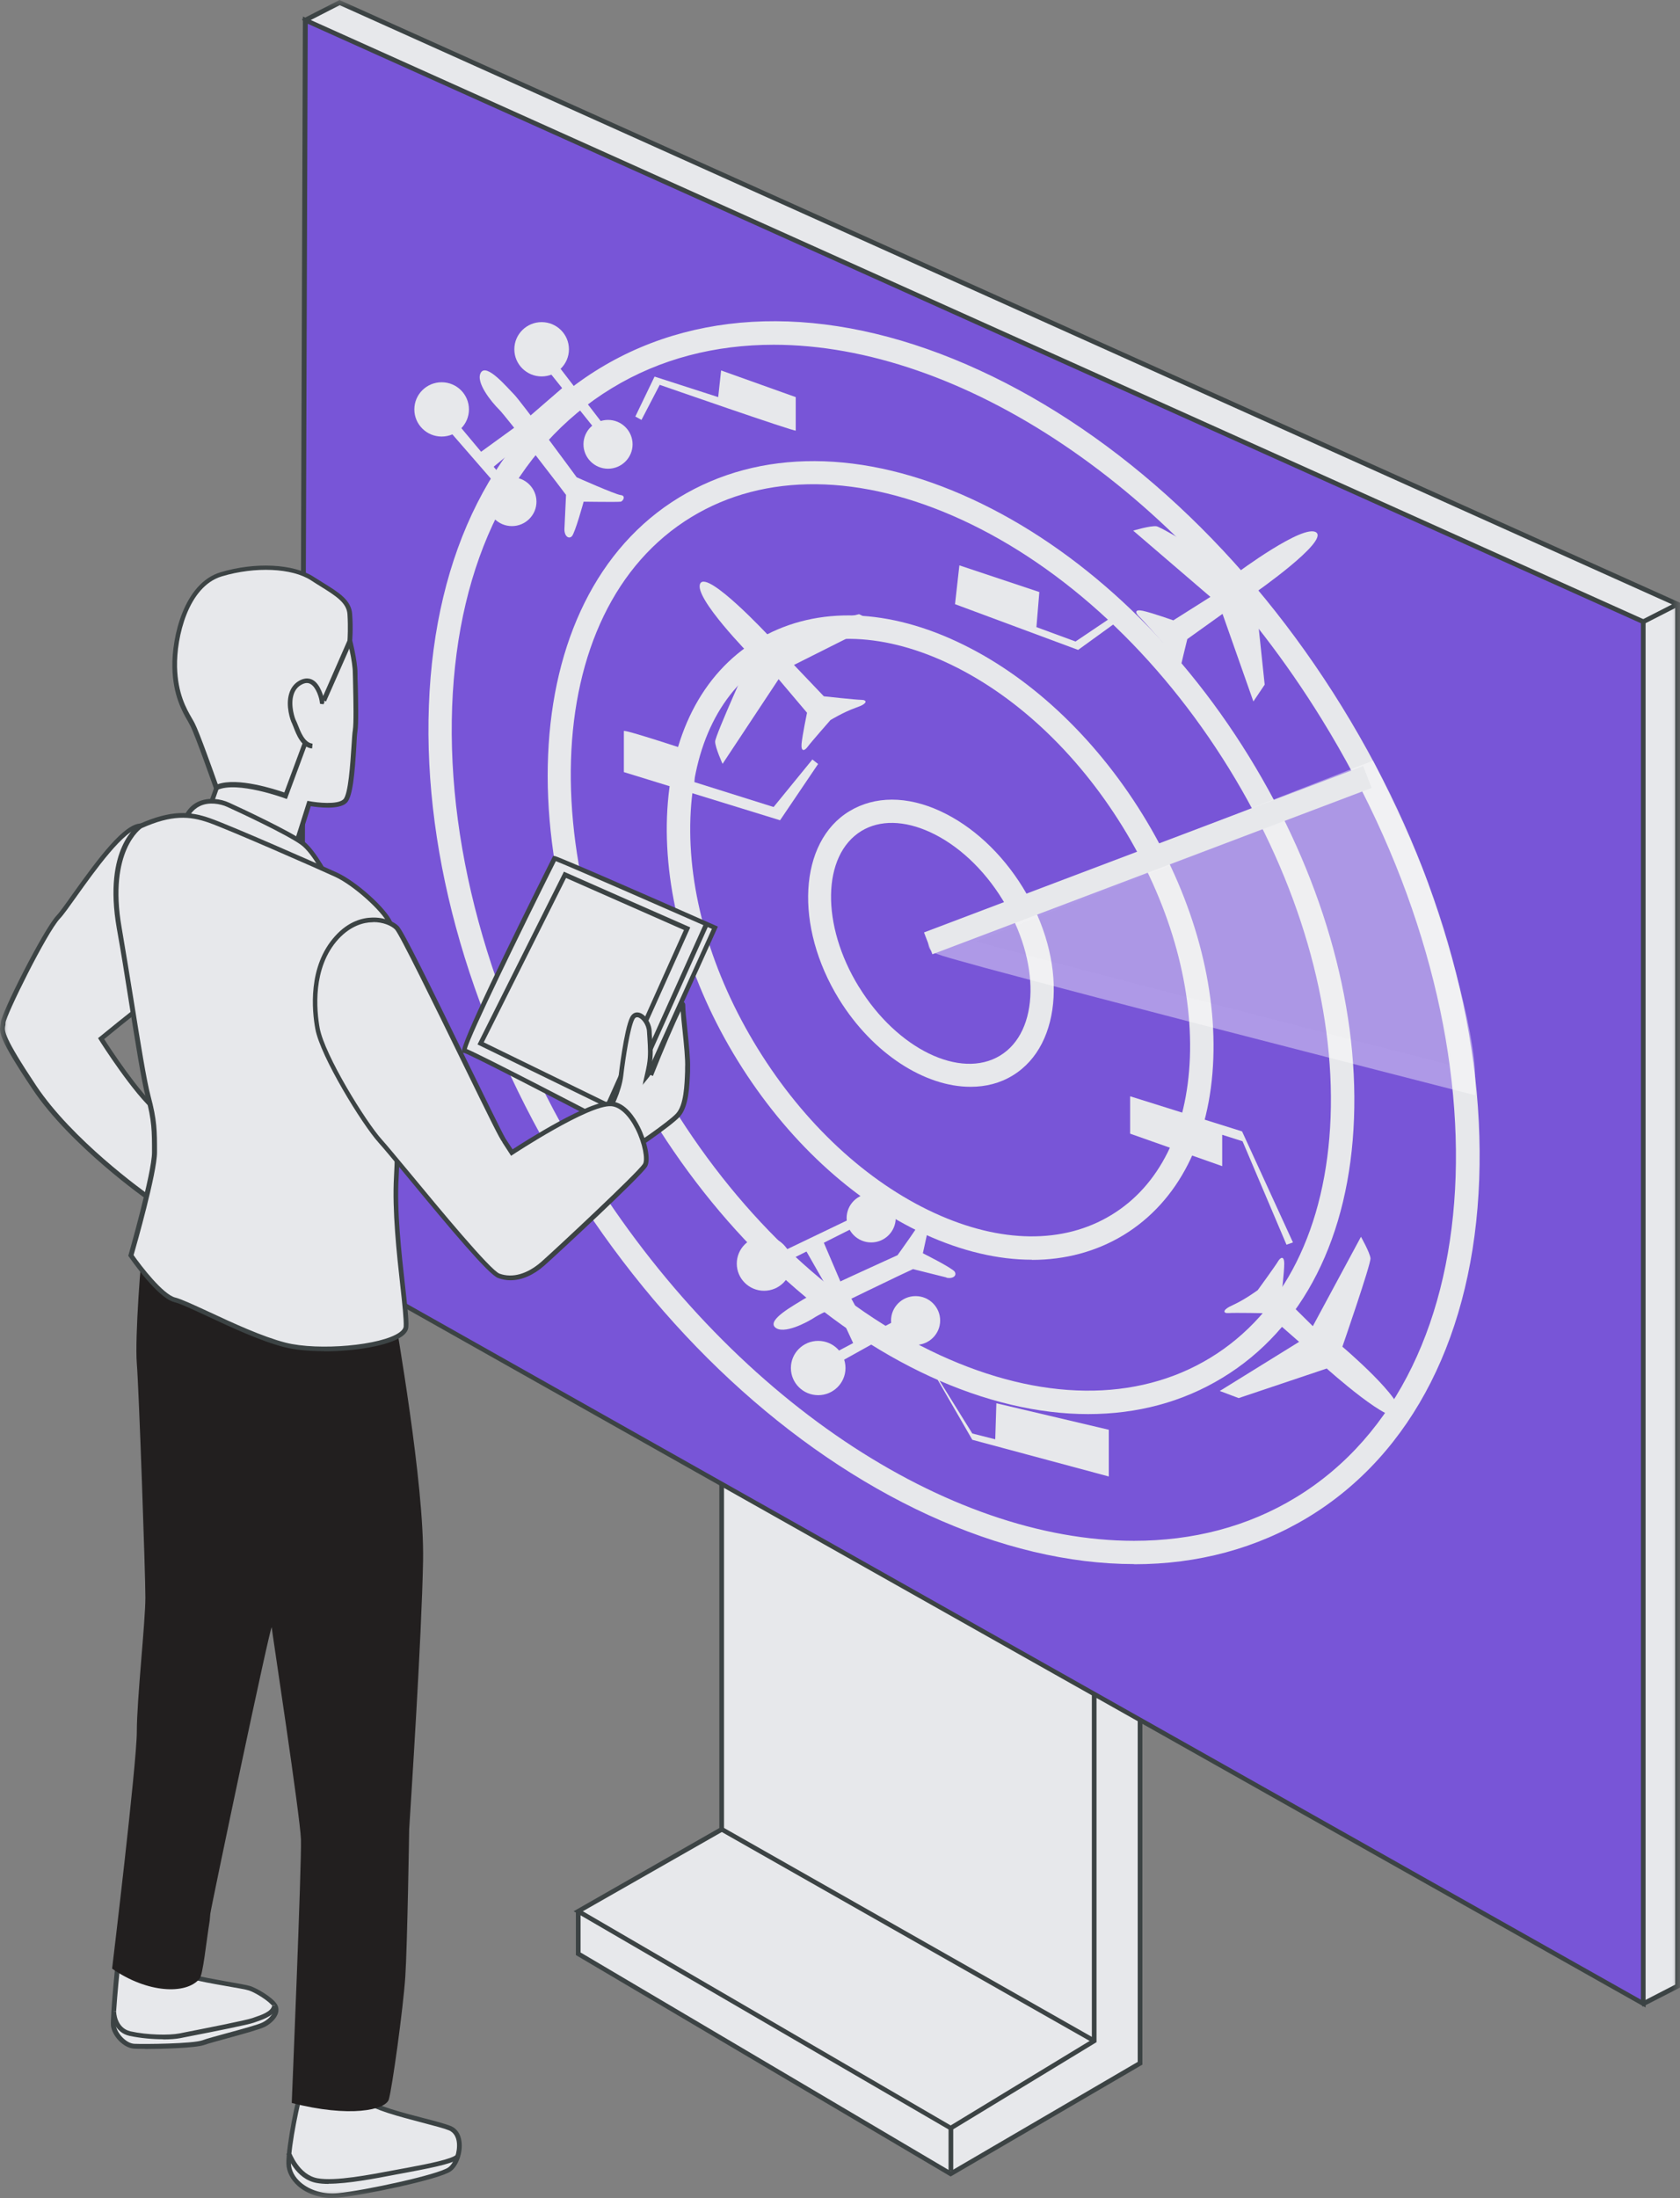 <svg width="104" height="136" viewBox="0 0 104 136" fill="none" xmlns="http://www.w3.org/2000/svg">
<rect x="0" y="0" width="104" height="136" fill="#808080" stroke="none"/>
<g clip-path="url(#clip0_3801_5964)">
<mask id="mask0_3801_5964" style="mask-type:luminance" maskUnits="userSpaceOnUse" x="0" y="0" width="104" height="136">
<path d="M104 0H0V136H104V0Z" fill="white"/>
</mask>
<g mask="url(#mask0_3801_5964)">
<path d="M35.8 118.25V120.88L58.86 134.5L70.59 127.66V103.85" fill="#E7E8EB"/>
<path d="M58.86 134.66L58.78 134.62L35.65 120.96V118.25H35.94V120.8L58.85 134.33L70.43 127.57V103.85H70.72V127.74L70.65 127.78L58.85 134.66H58.86Z" fill="#3C4344"/>
<path d="M67.74 100.16V126.27L58.86 131.66L35.8 118.24L44.68 113.17V85.81" fill="#E7E8EB"/>
<path d="M58.86 131.83L58.79 131.79L35.51 118.25L44.53 113.1V85.83H44.82V113.27L36.08 118.25L58.85 131.5L67.59 126.19V100.16H67.88V126.35L58.86 131.83Z" fill="#3C4344"/>
<path d="M103.86 122.88V37.38L21.02 0.16L18.9 1.25L101.73 123.97L103.85 122.88H103.86Z" fill="#E7E8EB"/>
<path d="M101.69 124.15L101.62 124.04L18.69 1.19L21.02 0L21.08 0.03L104 37.29V122.97L101.68 124.16L101.69 124.15ZM19.11 1.3L101.78 123.78L103.7 122.79V37.48L21.03 0.32L19.12 1.3H19.11Z" fill="#3C4344"/>
<path d="M103.79 37.25L98.4 40L98.53 40.26L103.92 37.51L103.79 37.25Z" fill="#3C4344"/>
<path d="M44.75 113.05L44.6 113.3L67.66 126.39L67.8 126.14L44.74 113.05H44.75Z" fill="#3C4344"/>
<path d="M59.01 131.66H58.72V134.32H59.01V131.66Z" fill="#3C4344"/>
<path d="M18.9 1.25L101.73 38.47V123.96L18.64 77.14L18.91 1.25H18.9Z" fill="#7855D7"/>
<path d="M101.88 124.21L101.66 124.09L18.49 77.22L18.75 1.02L18.95 1.11L101.87 38.37V124.2L101.88 124.21ZM18.78 77.06L101.58 123.72V38.56L19.05 1.47L18.79 77.06H18.78Z" fill="#3C4344"/>
<path d="M49.96 44.1L48.2 42.02L44.73 47.26C44.73 47.26 44.27 46.25 44.27 45.88C44.27 45.51 46.5 40.59 46.5 40.59C46.5 40.59 42.9 36.94 43.35 36.1C43.8 35.27 47.58 39.33 47.58 39.33L53.18 38L54.31 38.55L49.15 41.14L51 43.08C51 43.08 53 43.3 53.33 43.3C53.66 43.3 53.77 43.52 53 43.78C52.23 44.05 51.41 44.55 51.41 44.55C51.41 44.55 50.18 45.95 50 46.2C49.82 46.45 49.58 46.55 49.62 46.02C49.67 45.49 49.96 44.09 49.96 44.09V44.1Z" fill="#E7E8EB"/>
<path d="M72.62 38.39L74.93 36.93L70.15 32.83C70.15 32.83 71.22 32.51 71.59 32.56C71.95 32.61 76.58 35.45 76.58 35.45C76.58 35.45 80.7 32.38 81.48 32.94C82.25 33.5 77.69 36.68 77.69 36.68L78.29 42.36L77.59 43.4L75.68 37.98L73.5 39.54C73.5 39.54 73.02 41.48 72.97 41.8C72.92 42.13 72.7 42.2 72.53 41.41C72.36 40.61 71.97 39.74 71.97 39.74C71.97 39.74 70.73 38.34 70.51 38.14C70.29 37.93 70.21 37.68 70.74 37.79C71.27 37.9 72.63 38.38 72.63 38.38L72.62 38.39Z" fill="#E7E8EB"/>
<path d="M79.33 80.13L81.27 82.05L84.25 76.52C84.25 76.52 84.8 77.49 84.84 77.85C84.87 78.21 83.1 83.32 83.1 83.32C83.1 83.32 87.02 86.64 86.64 87.51C86.26 88.38 82.13 84.67 82.13 84.67L76.68 86.5L75.51 86.06L80.42 83.02L78.4 81.25C78.4 81.25 76.39 81.21 76.06 81.24C75.73 81.27 75.6 81.06 76.35 80.73C77.09 80.39 77.86 79.82 77.86 79.82C77.86 79.82 78.96 78.31 79.11 78.05C79.26 77.79 79.5 77.66 79.5 78.19C79.5 78.72 79.33 80.14 79.33 80.14V80.13Z" fill="#E7E8EB"/>
<path d="M27.34 27.01C28.27 27.01 29.03 26.26 29.03 25.33C29.03 24.4 28.27 23.65 27.34 23.65C26.41 23.65 25.65 24.4 25.65 25.33C25.65 26.26 26.41 27.01 27.34 27.01Z" fill="#E7E8EB"/>
<path d="M31.69 32.55C32.53 32.55 33.21 31.87 33.21 31.04C33.21 30.21 32.53 29.53 31.69 29.53C30.85 29.53 30.17 30.21 30.17 31.04C30.17 31.87 30.85 32.55 31.69 32.55Z" fill="#E7E8EB"/>
<path d="M27.34 26.11L31.27 30.63L31.69 30.23L27.95 25.76" fill="#E7E8EB"/>
<path d="M32.32 26.11L29.77 27.96L30.17 29.2L32.82 27.01" fill="#E7E8EB"/>
<path d="M34.94 32.75C34.94 33.18 35.21 33.37 35.4 33.18C35.6 32.98 36.13 31.04 36.13 31.04C36.13 31.04 38.25 31.07 38.42 31.04C38.58 31.01 38.76 30.66 38.42 30.63C38.08 30.59 35.7 29.53 35.7 29.53C35.7 29.53 32.25 24.83 31.82 24.4C31.39 23.97 30.13 22.46 29.77 23.05C29.41 23.64 30.45 24.9 30.89 25.33C31.33 25.76 34.97 30.51 35.04 30.62L34.94 32.75Z" fill="#E7E8EB"/>
<path d="M33.53 23.29C34.46 23.29 35.22 22.54 35.22 21.61C35.22 20.68 34.46 19.93 33.53 19.93C32.6 19.93 31.84 20.68 31.84 21.61C31.84 22.54 32.6 23.29 33.53 23.29Z" fill="#E7E8EB"/>
<path d="M37.64 29C38.48 29 39.16 28.32 39.16 27.49C39.16 26.66 38.48 25.98 37.64 25.98C36.8 25.98 36.12 26.66 36.12 27.49C36.12 28.32 36.8 29 37.64 29Z" fill="#E7E8EB"/>
<path d="M33.5 22.39L37.24 27.06L37.67 26.68L34.12 22.06" fill="#E7E8EB"/>
<path d="M32.19 26.27L35.22 23.65L35.74 24.82L32.56 27" fill="#E7E8EB"/>
<path d="M50.65 86.32C51.58 86.32 52.34 85.57 52.34 84.64C52.34 83.71 51.58 82.96 50.65 82.96C49.72 82.96 48.96 83.71 48.96 84.64C48.96 85.57 49.72 86.32 50.65 86.32Z" fill="#E7E8EB"/>
<path d="M56.68 83.21C57.52 83.21 58.2 82.53 58.2 81.7C58.2 80.87 57.52 80.19 56.68 80.19C55.84 80.19 55.16 80.87 55.16 81.7C55.16 82.53 55.84 83.21 56.68 83.21Z" fill="#E7E8EB"/>
<path d="M50.5 85.1L55.75 82.18L55.44 81.7L50.28 84.44" fill="#E7E8EB"/>
<path d="M51.5 80.26L52.82 83.11L54.12 82.97L52.49 79.95" fill="#E7E8EB"/>
<path d="M58.58 79.05C59 79.14 59.25 78.92 59.1 78.68C58.95 78.45 57.13 77.54 57.13 77.54C57.13 77.54 57.59 75.48 57.59 75.32C57.59 75.16 57.29 74.92 57.18 75.24C57.08 75.56 55.56 77.66 55.56 77.66C55.56 77.66 50.23 80.07 49.72 80.4C49.21 80.73 47.47 81.65 47.98 82.12C48.49 82.59 49.95 81.83 50.46 81.49C50.97 81.16 56.4 78.56 56.52 78.52L58.6 79.04L58.58 79.05Z" fill="#E7E8EB"/>
<path d="M47.3 79.86C48.23 79.86 48.99 79.11 48.99 78.18C48.99 77.25 48.23 76.5 47.3 76.5C46.37 76.5 45.61 77.25 45.61 78.18C45.61 79.11 46.37 79.86 47.3 79.86Z" fill="#E7E8EB"/>
<path d="M53.93 76.87C54.77 76.87 55.45 76.19 55.45 75.36C55.45 74.53 54.77 73.85 53.93 73.85C53.09 73.85 52.41 74.53 52.41 75.36C52.41 76.19 53.09 76.87 53.93 76.87Z" fill="#E7E8EB"/>
<path d="M48.06 78.37L53.42 75.67L53.14 75.17L47.87 77.7" fill="#E7E8EB"/>
<path d="M51.63 80.42L49.65 76.95L50.91 76.68L52.42 80.21" fill="#E7E8EB"/>
<path d="M50.65 47.26L48.29 50.75L38.62 47.77C38.62 47.77 38.62 45.36 38.62 45.23C38.62 45.1 42.99 46.55 42.99 46.55V48.39L47.89 49.93L50.29 46.99L50.66 47.28L50.65 47.26Z" fill="#E7E8EB"/>
<path d="M39.31 25.76L39.71 25.98L40.84 23.81C40.84 23.81 49.26 26.74 49.26 26.64V24.57L44.64 22.92L44.46 24.57L40.52 23.3L39.33 25.77L39.31 25.76Z" fill="#E7E8EB"/>
<path d="M69.56 38.17L66.74 40.21L59.12 37.38L59.39 34.98L64.34 36.63L64.16 38.8L66.58 39.69L69.36 37.82" fill="#E7E8EB"/>
<path d="M69.96 67.84V70.14L75.66 72.15V70.21L76.92 70.61L79.64 77.01L80.04 76.87L76.89 70L69.97 67.83L69.96 67.84Z" fill="#E7E8EB"/>
<path d="M57.04 83.62L60.19 89.08L68.64 91.35V88.46L61.68 86.82L61.61 89.05L60.19 88.69" fill="#E7E8EB"/>
<path d="M70.21 96.77C66.19 96.77 61.87 95.75 57.46 93.73C48.84 89.76 40.88 82.38 35.05 72.93C29.22 63.48 26.2 53.09 26.55 43.67C26.9 34.14 30.66 26.72 37.12 22.79C43.58 18.86 51.94 18.9 60.66 22.92C69.28 26.89 77.24 34.27 83.07 43.72C88.9 53.17 91.92 63.56 91.57 72.98C91.22 82.51 87.46 89.93 81 93.86C77.8 95.8 74.15 96.78 70.21 96.78V96.77ZM47.9 21.33C44.29 21.33 40.87 22.19 37.87 24.02C31.83 27.69 28.33 34.69 27.99 43.72C27.65 52.86 30.6 62.97 36.28 72.18C45.17 86.57 58.71 95.33 70.2 95.33C73.82 95.33 77.23 94.47 80.23 92.64C92.78 85 93.5 63.4 81.81 44.48C72.92 30.09 59.38 21.33 47.89 21.33H47.9Z" fill="#E7E8EB"/>
<path d="M67.36 87.49C64.27 87.49 60.95 86.71 57.57 85.16C50.97 82.12 44.87 76.47 40.41 69.24C31.13 54.22 31.87 36.97 42.04 30.78C47.02 27.75 53.45 27.78 60.15 30.87C66.75 33.91 72.85 39.56 77.31 46.79C81.77 54.02 84.09 61.98 83.82 69.19C83.55 76.52 80.66 82.22 75.68 85.24C73.22 86.74 70.4 87.49 67.36 87.49ZM41.65 68.47C45.97 75.46 51.84 80.92 58.18 83.84C64.42 86.71 70.37 86.78 74.92 84.01C79.47 81.24 82.11 75.96 82.37 69.13C82.63 62.19 80.39 54.53 76.07 47.53C71.75 40.54 65.88 35.08 59.54 32.16C53.3 29.29 47.35 29.22 42.8 31.99C33.31 37.76 32.8 54.13 41.65 68.47Z" fill="#E7E8EB"/>
<path d="M63.88 77.94C61.78 77.94 59.53 77.41 57.24 76.36C52.79 74.31 48.68 70.5 45.67 65.63C42.66 60.76 41.11 55.4 41.29 50.53C41.48 45.55 43.44 41.68 46.84 39.61C50.24 37.55 54.61 37.56 59.16 39.66C63.61 41.71 67.72 45.52 70.73 50.39C73.74 55.26 75.29 60.62 75.11 65.49C74.93 70.47 72.95 74.34 69.56 76.41C67.88 77.43 65.95 77.95 63.88 77.95V77.94ZM46.91 64.88C49.77 69.51 53.65 73.12 57.85 75.05C61.94 76.93 65.83 76.98 68.8 75.17C71.77 73.37 73.49 69.91 73.66 65.43C73.83 60.84 72.35 55.77 69.49 51.14C66.63 46.51 62.75 42.9 58.55 40.97C54.46 39.09 50.57 39.04 47.6 40.85C44.63 42.65 42.91 46.11 42.74 50.59C42.57 55.18 44.05 60.25 46.91 64.88Z" fill="#E7E8EB"/>
<path d="M60.07 67.24C57.26 67.24 54.03 65.2 51.94 61.82C49.16 57.31 49.44 52.09 52.58 50.19C54.15 49.24 56.15 49.23 58.22 50.19C60.19 51.1 62 52.77 63.32 54.91C66.1 59.42 65.82 64.64 62.69 66.54C61.91 67.02 61.02 67.24 60.09 67.24H60.07ZM53.18 61.07C55.54 64.9 59.46 66.8 61.91 65.31C64.36 63.82 64.43 59.49 62.06 55.66C60.89 53.76 59.3 52.28 57.59 51.49C55.98 50.75 54.47 50.72 53.33 51.41C50.88 52.9 50.81 57.23 53.17 61.06L53.18 61.07Z" fill="#E7E8EB"/>
<g opacity="0.4">
<path d="M90.6 66.83C90.6 66.83 57.84 58.46 58.2 58.32L84.65 47.98C84.65 47.98 86.89 52.52 87.67 54.77C88.45 57.02 90.64 63.67 90.59 66.83H90.6Z" fill="#F9F9F9"/>
<path d="M91.31 67.76L90.41 67.53C90.33 67.51 82.22 65.43 74.21 63.36C69.51 62.14 65.76 61.16 63.07 60.44C61.47 60.02 60.23 59.68 59.39 59.44C57.68 58.96 57.5 58.91 57.46 58.36L57.43 57.83L57.93 57.64L85 47.06L85.3 47.66C85.39 47.85 87.57 52.27 88.36 54.54C89.07 56.58 91.37 63.49 91.32 66.84V67.76H91.31ZM60.41 58.24C65.49 59.63 79.55 63.27 89.83 65.9C89.57 63.19 88.25 58.64 86.99 55.02C86.4 53.32 84.92 50.21 84.29 48.91L60.41 58.25V58.24Z" fill="white"/>
</g>
<path d="M84.38 47.4L57.2 57.69L57.72 59.04L84.91 48.75L84.39 47.4H84.38Z" fill="#E7E8EB"/>
<path d="M18.64 129.46C18.54 129.56 17.85 132.72 17.88 133.87C17.91 135.02 19.3 136.01 20.96 135.84C22.62 135.68 27.22 134.69 27.85 134.23C28.48 133.77 28.81 132.06 27.85 131.68C26.89 131.3 23.38 130.64 22.75 129.99C22.12 129.33 19.67 127.16 19.67 127.16" fill="#E7E8EB"/>
<path d="M20.6 136C19.78 136 18.99 135.73 18.44 135.25C18 134.86 17.74 134.37 17.73 133.87C17.7 132.82 18.36 129.53 18.53 129.36L18.63 129.46L18.75 129.54C18.63 129.78 17.98 132.76 18.01 133.86C18.02 134.28 18.24 134.7 18.62 135.03C19.2 135.53 20.06 135.78 20.93 135.69C22.58 135.53 27.15 134.54 27.75 134.1C28.11 133.84 28.35 133.11 28.28 132.54C28.25 132.28 28.13 131.94 27.78 131.8C27.46 131.67 26.86 131.52 26.15 131.33C24.71 130.95 23.07 130.53 22.62 130.07C22 129.42 19.57 127.27 19.55 127.25L19.75 127.03C19.85 127.12 22.21 129.21 22.84 129.87C23.23 130.27 24.96 130.72 26.23 131.05C26.94 131.23 27.56 131.4 27.89 131.53C28.27 131.68 28.51 132.02 28.57 132.5C28.66 133.18 28.37 134 27.92 134.33C27.24 134.83 22.5 135.82 20.96 135.97C20.84 135.98 20.71 135.99 20.59 135.99L20.6 136Z" fill="#3C4344"/>
<path d="M7.42 120.49C7.39 120.59 6.96 124.76 7.02 125.32C7.08 125.88 7.72 126.57 8.31 126.6C8.91 126.63 11.95 126.6 12.58 126.37C13.21 126.14 15.83 125.52 16.32 125.25C16.81 124.98 17.25 124.46 16.98 124.07C16.72 123.68 15.82 123.15 15.42 123.02C15.02 122.89 12.58 122.53 12.03 122.35" fill="#E7E8EB"/>
<path d="M8.96 126.76C8.66 126.76 8.42 126.76 8.3 126.75C7.62 126.71 6.94 125.94 6.87 125.34C6.81 124.8 7.22 120.59 7.28 120.44L7.56 120.52C7.52 120.7 7.1 124.77 7.17 125.3C7.23 125.78 7.8 126.43 8.32 126.45C8.93 126.48 11.94 126.45 12.54 126.23C12.8 126.13 13.37 125.98 14.02 125.8C14.9 125.56 15.99 125.27 16.27 125.12C16.6 124.95 16.86 124.67 16.93 124.43C16.96 124.32 16.94 124.23 16.89 124.15C16.66 123.8 15.8 123.28 15.41 123.15C15.24 123.09 14.59 122.98 13.96 122.87C13.16 122.73 12.33 122.58 12.02 122.48L12.11 122.21C12.39 122.3 13.25 122.45 14.01 122.59C14.71 122.71 15.31 122.82 15.5 122.88C15.89 123.01 16.83 123.54 17.13 123.99C17.23 124.14 17.26 124.32 17.22 124.51C17.14 124.83 16.83 125.17 16.42 125.39C16.11 125.55 15.09 125.83 14.11 126.1C13.49 126.27 12.9 126.43 12.65 126.52C12.12 126.71 10.09 126.77 8.98 126.77L8.96 126.76Z" fill="#3C4344"/>
<path d="M17.88 133.21C17.88 133.21 18.38 134.69 19.64 134.92C20.9 135.15 23.49 134.59 25.24 134.26C26.99 133.93 28.11 133.68 28.36 133.39" fill="#E7E8EB"/>
<path d="M20.34 135.12C20.06 135.12 19.82 135.1 19.6 135.06C18.27 134.82 17.75 133.32 17.73 133.25L18.01 133.16C18.01 133.16 18.5 134.56 19.66 134.77C20.75 134.97 22.86 134.56 24.56 134.24C24.78 134.2 25 134.16 25.21 134.12C26.55 133.87 28.01 133.58 28.25 133.3L28.47 133.49C28.19 133.81 27.17 134.04 25.26 134.4C25.05 134.44 24.84 134.48 24.61 134.52C23.21 134.79 21.53 135.11 20.34 135.11V135.12Z" fill="#3C4344"/>
<path d="M7.04 124.46C7.04 124.46 7.02 125.58 8.05 125.81C9.08 126.04 10.47 126.07 11.13 125.94C11.79 125.81 15.21 125.15 15.67 124.99C16.14 124.83 16.96 124.59 17 124.07" fill="#E7E8EB"/>
<path d="M10.1 126.17C9.44 126.17 8.67 126.1 8.02 125.96C7.12 125.76 6.9 124.89 6.9 124.46H7.19C7.19 124.46 7.19 125.47 8.08 125.68C9.11 125.91 10.48 125.93 11.1 125.81L11.5 125.73C12.52 125.53 15.23 125 15.62 124.86L15.76 124.81C16.18 124.67 16.82 124.45 16.85 124.07L17.14 124.09C17.11 124.66 16.36 124.92 15.86 125.09L15.72 125.14C15.36 125.27 13.41 125.66 11.56 126.02L11.16 126.1C10.9 126.15 10.53 126.18 10.1 126.18V126.17Z" fill="#3C4344"/>
<path d="M24.47 81.53C24.47 81.79 26.28 91.74 26.19 96.56C26.1 101.38 25.44 111.38 25.33 113.18C25.33 113.18 25.22 120.33 25.09 122.3C24.96 124.27 24.27 129.23 24.07 129.89C23.87 130.55 21.64 131.03 18.06 130.11C18.06 130.11 18.68 115.25 18.63 113.8C18.58 112.35 16.86 101.09 16.82 100.69C16.78 100.3 13.07 117.97 13.02 118.4L12.98 118.84C12.76 120.19 12.57 122.17 12.35 122.43C11.52 123.42 9.12 123.32 6.94 121.8C6.94 121.8 8.47 109.11 8.47 107.13C8.47 105.15 9 100.34 9 98.84C9 97.34 8.6 85.95 8.47 84.37C8.34 82.79 8.73 77.57 8.91 76.5C9.09 75.43 14.3 78.18 14.3 78.18" fill="#221F1F"/>
<path d="M18.31 52.34L19.14 49.72C19.14 49.72 20.86 50.04 21.36 49.57C21.86 49.1 21.89 45.85 21.99 45.22C22.09 44.59 21.99 42.29 21.99 41.63C21.99 40.97 21.66 39.46 21.43 38.9C21.2 38.34 18.48 37.72 18.48 37.72L14.67 40.38L13.68 47.98L13.02 49.85" fill="#E7E8EB"/>
<path d="M18.44 52.38L18.16 52.29L19.03 49.55L19.16 49.57C19.62 49.66 20.89 49.8 21.25 49.46C21.57 49.15 21.69 47.2 21.76 46.15C21.79 45.71 21.81 45.36 21.84 45.19C21.91 44.75 21.88 43.37 21.86 42.46C21.86 42.1 21.84 41.8 21.84 41.62C21.84 40.98 21.51 39.48 21.29 38.95C21.15 38.62 19.6 38.12 18.51 37.87L14.8 40.46L13.81 48.03L13.15 49.9L12.88 49.8L13.54 47.95L14.54 40.3L18.45 37.56H18.51C18.98 37.68 21.31 38.25 21.56 38.84C21.8 39.41 22.13 40.95 22.13 41.62C22.13 41.8 22.13 42.1 22.15 42.45C22.17 43.43 22.2 44.76 22.13 45.23C22.1 45.39 22.08 45.75 22.06 46.17C21.96 47.81 21.84 49.31 21.46 49.67C20.99 50.12 19.68 49.95 19.24 49.88L18.45 52.38H18.44Z" fill="#3C4344"/>
<path d="M20.69 55.11C20.62 54.98 19.57 52.78 18.72 52.15C17.87 51.53 14.86 50.11 14.13 49.78C13.4 49.45 11.81 49.25 11.35 51.06" fill="#E7E8EB"/>
<path d="M20.56 55.18L20.54 55.14C20.2 54.45 19.34 52.78 18.63 52.27C17.79 51.65 14.77 50.24 14.06 49.92C13.64 49.73 12.94 49.6 12.38 49.87C11.94 50.08 11.64 50.49 11.48 51.11L11.2 51.04C11.38 50.34 11.73 49.86 12.25 49.61C12.91 49.3 13.68 49.43 14.18 49.66C14.89 49.98 17.94 51.41 18.8 52.04C19.55 52.59 20.44 54.31 20.79 55.02L20.81 55.05L20.55 55.18H20.56Z" fill="#3C4344"/>
<path d="M9.66 61.62C9.46 61.65 6.25 64.28 6.25 64.28C6.25 64.28 8.37 67.63 9.66 68.69C10.95 69.74 11.52 74.21 11.52 74.21L9.23 74.14C9.23 74.14 4.49 70.85 2.11 67.27C-0.27 63.69 0.19 63.78 0.19 63.29C0.19 62.8 2.81 57.6 3.6 56.75C4.39 55.9 7.28 51.13 8.7 51.1C10.12 51.07 12.05 53.83 12.05 53.83" fill="#E7E8EB"/>
<path d="M11.68 74.36L9.18 74.29L9.15 74.26C9.15 74.26 4.36 70.91 1.99 67.35C-0.1 64.23 -0.04 63.86 0.02 63.46C0.02 63.41 0.04 63.36 0.04 63.3C0.04 62.75 2.67 57.55 3.49 56.66C3.7 56.44 4.07 55.92 4.5 55.31C6.13 53.03 7.67 50.98 8.7 50.95H8.73C10.21 50.95 12.09 53.63 12.17 53.74L11.93 53.9C11.93 53.9 10.06 51.23 8.73 51.23H8.71C7.74 51.25 5.86 53.89 4.74 55.46C4.29 56.09 3.93 56.6 3.71 56.83C2.88 57.72 0.34 62.88 0.34 63.28C0.34 63.36 0.34 63.42 0.32 63.48C0.27 63.79 0.22 64.14 2.24 67.17C4.48 70.53 8.85 73.67 9.29 73.98L11.36 74.04C11.24 73.22 10.67 69.67 9.58 68.78C8.29 67.72 6.22 64.48 6.14 64.34L6.07 64.23L6.17 64.15C7.65 62.94 9.46 61.49 9.65 61.45L9.67 61.59L9.71 61.73C9.51 61.82 7.64 63.31 6.45 64.29C6.82 64.87 8.63 67.63 9.76 68.55C11.08 69.63 11.65 73.98 11.67 74.17L11.69 74.34L11.68 74.36Z" fill="#3C4344"/>
<path d="M7.37 57.41C8.02 61.17 8.76 66.36 9.16 67.84C9.56 69.32 9.56 69.98 9.56 71.29C9.56 72.6 8.1 77.67 8.1 77.67C8.1 77.67 9.82 80.17 10.82 80.42C11.81 80.67 15.26 82.6 17.65 83.21C20.04 83.82 25.07 83.26 25.14 82.08C25.21 80.9 24.35 76.09 24.54 72.81C24.74 69.52 24.54 57.95 24.14 57.09C23.74 56.23 21.95 54.66 20.83 54.13C19.7 53.6 14.14 51.17 12.94 50.75C11.75 50.33 10.62 50.24 8.7 51.1C8.7 51.1 6.51 52.47 7.37 57.41Z" fill="#E7E8EB"/>
<path d="M20.06 83.6C19.15 83.6 18.28 83.52 17.61 83.35C16.15 82.98 14.32 82.13 12.85 81.44C11.94 81.02 11.16 80.65 10.78 80.56C9.74 80.3 8.05 77.85 7.98 77.75L7.94 77.7L7.96 77.63C7.96 77.63 9.41 72.57 9.41 71.29C9.41 70.01 9.41 69.34 9.02 67.88C8.77 66.94 8.38 64.5 7.97 61.92C7.73 60.4 7.48 58.82 7.23 57.44C6.36 52.46 8.53 51.04 8.62 50.98C10.6 50.1 11.76 50.19 12.99 50.62C14.21 51.04 19.83 53.51 20.89 54C22.07 54.55 23.87 56.16 24.27 57.03C24.69 57.94 24.87 69.61 24.68 72.82C24.55 74.87 24.85 77.55 25.07 79.51C25.2 80.7 25.31 81.64 25.28 82.09C25.27 82.3 25.14 82.5 24.89 82.68C24.1 83.25 21.99 83.61 20.06 83.61V83.6ZM8.26 77.64C8.76 78.36 10.1 80.09 10.85 80.28C11.25 80.38 12.01 80.74 12.97 81.18C14.43 81.86 16.24 82.7 17.68 83.07C19.73 83.59 23.61 83.24 24.72 82.44C24.89 82.32 24.98 82.19 24.99 82.07C25.01 81.64 24.91 80.71 24.78 79.54C24.56 77.57 24.27 74.88 24.39 72.8C24.6 69.34 24.37 57.95 24.01 57.15C23.63 56.34 21.88 54.78 20.77 54.26C19.71 53.77 14.11 51.31 12.9 50.89C11.74 50.49 10.64 50.4 8.77 51.24C8.77 51.24 6.7 52.63 7.53 57.39C7.77 58.78 8.02 60.35 8.27 61.88C8.68 64.45 9.07 66.88 9.32 67.81C9.72 69.31 9.72 69.97 9.72 71.3C9.72 72.56 8.45 77.03 8.27 77.65L8.26 77.64Z" fill="#3C4344"/>
<path d="M34.33 53.12C34.49 53.12 44.25 57.41 44.25 57.41L40.27 66.19L38.25 69.84C38.25 69.84 29.08 65.05 28.74 65.01C28.4 64.96 34.32 53.12 34.32 53.12H34.33Z" fill="#E7E8EB"/>
<path d="M38.31 70.03L38.19 69.96C34.57 68.07 29.06 65.22 28.72 65.14H28.65L28.61 65.06C28.43 64.73 31.55 58.34 34.2 53.04L34.24 52.96H34.33C34.49 52.96 39.85 55.3 44.31 57.27L44.44 57.33L40.41 66.25L38.31 70.03ZM28.89 64.9C29.92 65.33 36.51 68.76 38.2 69.64L40.16 66.11L44.07 57.47C40.47 55.89 35.24 53.6 34.41 53.28C32.25 57.6 29.11 64.03 28.9 64.9H28.89ZM28.77 64.86C28.77 64.86 28.79 64.86 28.8 64.86C28.8 64.86 28.78 64.86 28.77 64.86Z" fill="#3C4344"/>
<path d="M34.98 54.13C35.42 54.33 42.54 57.46 42.54 57.46L37.63 68.39L29.75 64.55L34.98 54.12V54.13Z" fill="#E7E8EB"/>
<path d="M37.71 68.59L29.56 64.62L34.91 53.93L35.04 53.99C35.48 54.19 42.53 57.29 42.6 57.32L42.73 57.38L37.7 68.58L37.71 68.59ZM29.95 64.49L37.56 68.2L42.34 57.54C41.42 57.13 36.01 54.75 35.04 54.32L29.94 64.5L29.95 64.49Z" fill="#3C4344"/>
<path d="M43.6 57.11L38.77 67.85L39.04 67.97L43.87 57.23L43.6 57.11Z" fill="#3C4344"/>
<path d="M37.46 68.99C37.82 68.63 38.36 67.41 38.45 66.56C38.54 65.71 38.85 63.6 39.15 63.01C39.45 62.42 40.18 63.11 40.21 63.8C40.25 64.49 40.34 65.12 40.21 65.89C40.08 66.66 39.81 67.39 40.02 67.45" fill="#E7E8EB"/>
<path d="M37.56 69.09L37.35 68.89C37.69 68.56 38.2 67.38 38.3 66.54C38.3 66.51 38.63 63.69 39.01 62.94C39.13 62.71 39.32 62.6 39.55 62.65C39.94 62.73 40.32 63.28 40.34 63.79C40.34 63.95 40.36 64.1 40.37 64.25C40.41 64.77 40.44 65.3 40.34 65.92C40.3 66.16 40.24 66.4 40.19 66.61C40.13 66.88 40.04 67.26 40.08 67.34C40.08 67.34 40.06 67.32 40.05 67.31L39.96 67.59C39.69 67.51 39.77 67.12 39.91 66.54C39.96 66.33 40.01 66.1 40.05 65.87C40.15 65.29 40.11 64.8 40.08 64.27C40.07 64.12 40.06 63.96 40.05 63.81C40.03 63.4 39.72 62.99 39.48 62.94C39.44 62.94 39.34 62.91 39.26 63.08C39 63.6 38.71 65.46 38.58 66.58C38.47 67.49 37.92 68.72 37.54 69.1L37.56 69.09Z" fill="#3C4344"/>
<path d="M40.27 66.52C40.27 66.52 42.26 61.54 42.26 62.2C42.26 62.86 42.59 65.2 42.56 66.06C42.53 66.91 42.53 68.36 41.96 68.99C41.4 69.62 38.61 71.45 38.61 71.45L37.29 70.2" fill="#E7E8EB"/>
<path d="M38.6 71.64L37.19 70.31L37.39 70.1L38.63 71.27C39.12 70.94 41.37 69.43 41.86 68.89C42.34 68.36 42.38 67.11 42.41 66.28V66.06C42.44 65.58 42.34 64.61 42.25 63.74C42.2 63.28 42.16 62.87 42.14 62.56C41.79 63.25 41.05 64.98 40.42 66.57L40.15 66.46C41.96 61.93 42.14 61.97 42.28 61.99C42.32 61.99 42.42 62.03 42.42 62.19C42.42 62.46 42.48 63.06 42.55 63.7C42.64 64.57 42.74 65.56 42.72 66.06V66.28C42.68 67.2 42.64 68.46 42.09 69.08C41.52 69.71 38.83 71.5 38.71 71.57L38.62 71.63L38.6 71.64Z" fill="#3C4344"/>
<path d="M31.23 70.61C31.1 70.65 25.08 57.93 24.56 57.41C24.03 56.89 22.31 56.41 20.85 58.01C19.39 59.61 19.35 61.98 19.66 63.64C19.97 65.31 22.51 69.47 23.55 70.61C24.59 71.75 30.04 78.63 30.88 78.94C31.72 79.25 32.69 79 33.62 78.18C34.55 77.36 39.54 72.71 39.94 72.1C40.34 71.49 39.32 68.4 37.86 68.3C36.4 68.2 31.7 71.31 31.7 71.31L31.24 70.61H31.23Z" fill="#E7E8EB"/>
<path d="M31.6 79.21C31.33 79.21 31.08 79.16 30.83 79.07C30.24 78.85 27.93 76.1 25.19 72.78C24.38 71.8 23.73 71.02 23.44 70.7C22.41 69.56 19.83 65.36 19.52 63.66C19.32 62.56 19.03 59.79 20.75 57.91C21.58 56.99 22.46 56.78 23.05 56.77C23.83 56.75 24.41 57.04 24.67 57.3C24.97 57.59 26.59 60.89 28.85 65.52C29.93 67.72 31.03 69.99 31.29 70.44L31.73 71.11C32.5 70.61 36.49 68.06 37.86 68.15C38.72 68.21 39.32 69.15 39.6 69.71C40.03 70.56 40.32 71.75 40.05 72.18C39.63 72.84 34.54 77.55 33.71 78.29C33.02 78.9 32.29 79.21 31.6 79.21ZM23.11 57.06H23.04C22.51 57.07 21.72 57.27 20.95 58.1C19.32 59.89 19.6 62.55 19.79 63.61C20.1 65.28 22.63 69.39 23.64 70.51C23.94 70.84 24.58 71.62 25.4 72.6C27.25 74.84 30.36 78.59 30.92 78.8C31.72 79.09 32.64 78.83 33.51 78.07C34.47 77.22 39.42 72.6 39.8 72.02C39.97 71.76 39.8 70.75 39.34 69.84C38.91 68.99 38.36 68.48 37.84 68.44C36.45 68.34 31.81 71.4 31.76 71.43L31.64 71.51L31.1 70.68H31.11C30.91 70.42 30.41 69.41 28.57 65.64C26.95 62.32 24.73 57.78 24.45 57.5C24.22 57.27 23.72 57.05 23.11 57.05V57.06Z" fill="#3C4344"/>
<path d="M18.9 45.97L17.68 49.26C17.68 49.26 14.68 48.14 13.39 48.75C13.39 48.75 12.23 45.44 11.92 44.85C11.61 44.26 10.86 43.27 10.81 41.3C10.77 39.33 11.56 36.19 13.68 35.56C15.8 34.93 18.12 35.03 19.33 35.82C20.54 36.61 21.58 37.07 21.65 38.01C21.71 38.95 21.65 39.68 21.65 39.68L20.04 43.35" fill="#E7E8EB"/>
<path d="M17.77 49.44L17.63 49.39C17.63 49.39 14.68 48.3 13.45 48.88L13.3 48.95L13.25 48.8C13.25 48.8 12.09 45.5 11.79 44.92C11.75 44.84 11.69 44.74 11.64 44.64C11.29 44.04 10.71 43.03 10.67 41.3C10.63 39.38 11.4 36.09 13.64 35.41C15.79 34.76 18.17 34.88 19.42 35.69C19.62 35.82 19.82 35.94 20.01 36.06C20.98 36.66 21.74 37.13 21.8 37.99C21.87 38.93 21.8 39.66 21.8 39.69V39.73L20.18 43.4L19.91 43.28L21.51 39.63C21.52 39.5 21.56 38.83 21.51 38C21.46 37.29 20.79 36.87 19.86 36.29C19.67 36.17 19.47 36.05 19.26 35.91C18.08 35.14 15.8 35.04 13.73 35.66C11.64 36.29 10.92 39.43 10.96 41.26C11 42.91 11.53 43.84 11.89 44.46C11.95 44.57 12.01 44.66 12.05 44.75C12.33 45.28 13.25 47.87 13.48 48.52C14.72 48.08 17.01 48.83 17.6 49.03L18.77 45.88L19.04 45.98L17.77 49.41H17.75L17.77 49.44Z" fill="#3C4344"/>
<path d="M19.93 43.41C20 43.67 19.73 41.67 18.64 42.23C17.55 42.79 18.08 44.47 18.21 44.69C18.34 44.92 18.61 46.1 19.33 46.17" fill="#E7E8EB"/>
<path d="M19.32 46.31C18.65 46.25 18.34 45.42 18.17 44.98C18.13 44.88 18.1 44.8 18.08 44.76C17.98 44.58 17.67 43.67 17.9 42.92C18.01 42.54 18.24 42.26 18.57 42.09C19.03 41.86 19.35 42.02 19.54 42.2C19.92 42.56 20.12 43.37 20.07 43.48L20.03 43.57L19.82 43.55L19.79 43.43H19.84L19.79 43.42C19.79 43.28 19.6 42.53 19.22 42.32C19.07 42.23 18.9 42.24 18.7 42.34C18.44 42.47 18.26 42.69 18.17 42.99C17.97 43.64 18.25 44.47 18.33 44.6C18.36 44.66 18.39 44.74 18.44 44.86C18.59 45.24 18.85 45.96 19.35 46.01L19.32 46.3V46.31Z" fill="#3C4344"/>
</g>
</g>
<defs>
<clipPath id="clip0_3801_5964">
<rect width="104" height="136" fill="white"/>
</clipPath>
</defs>
</svg>
